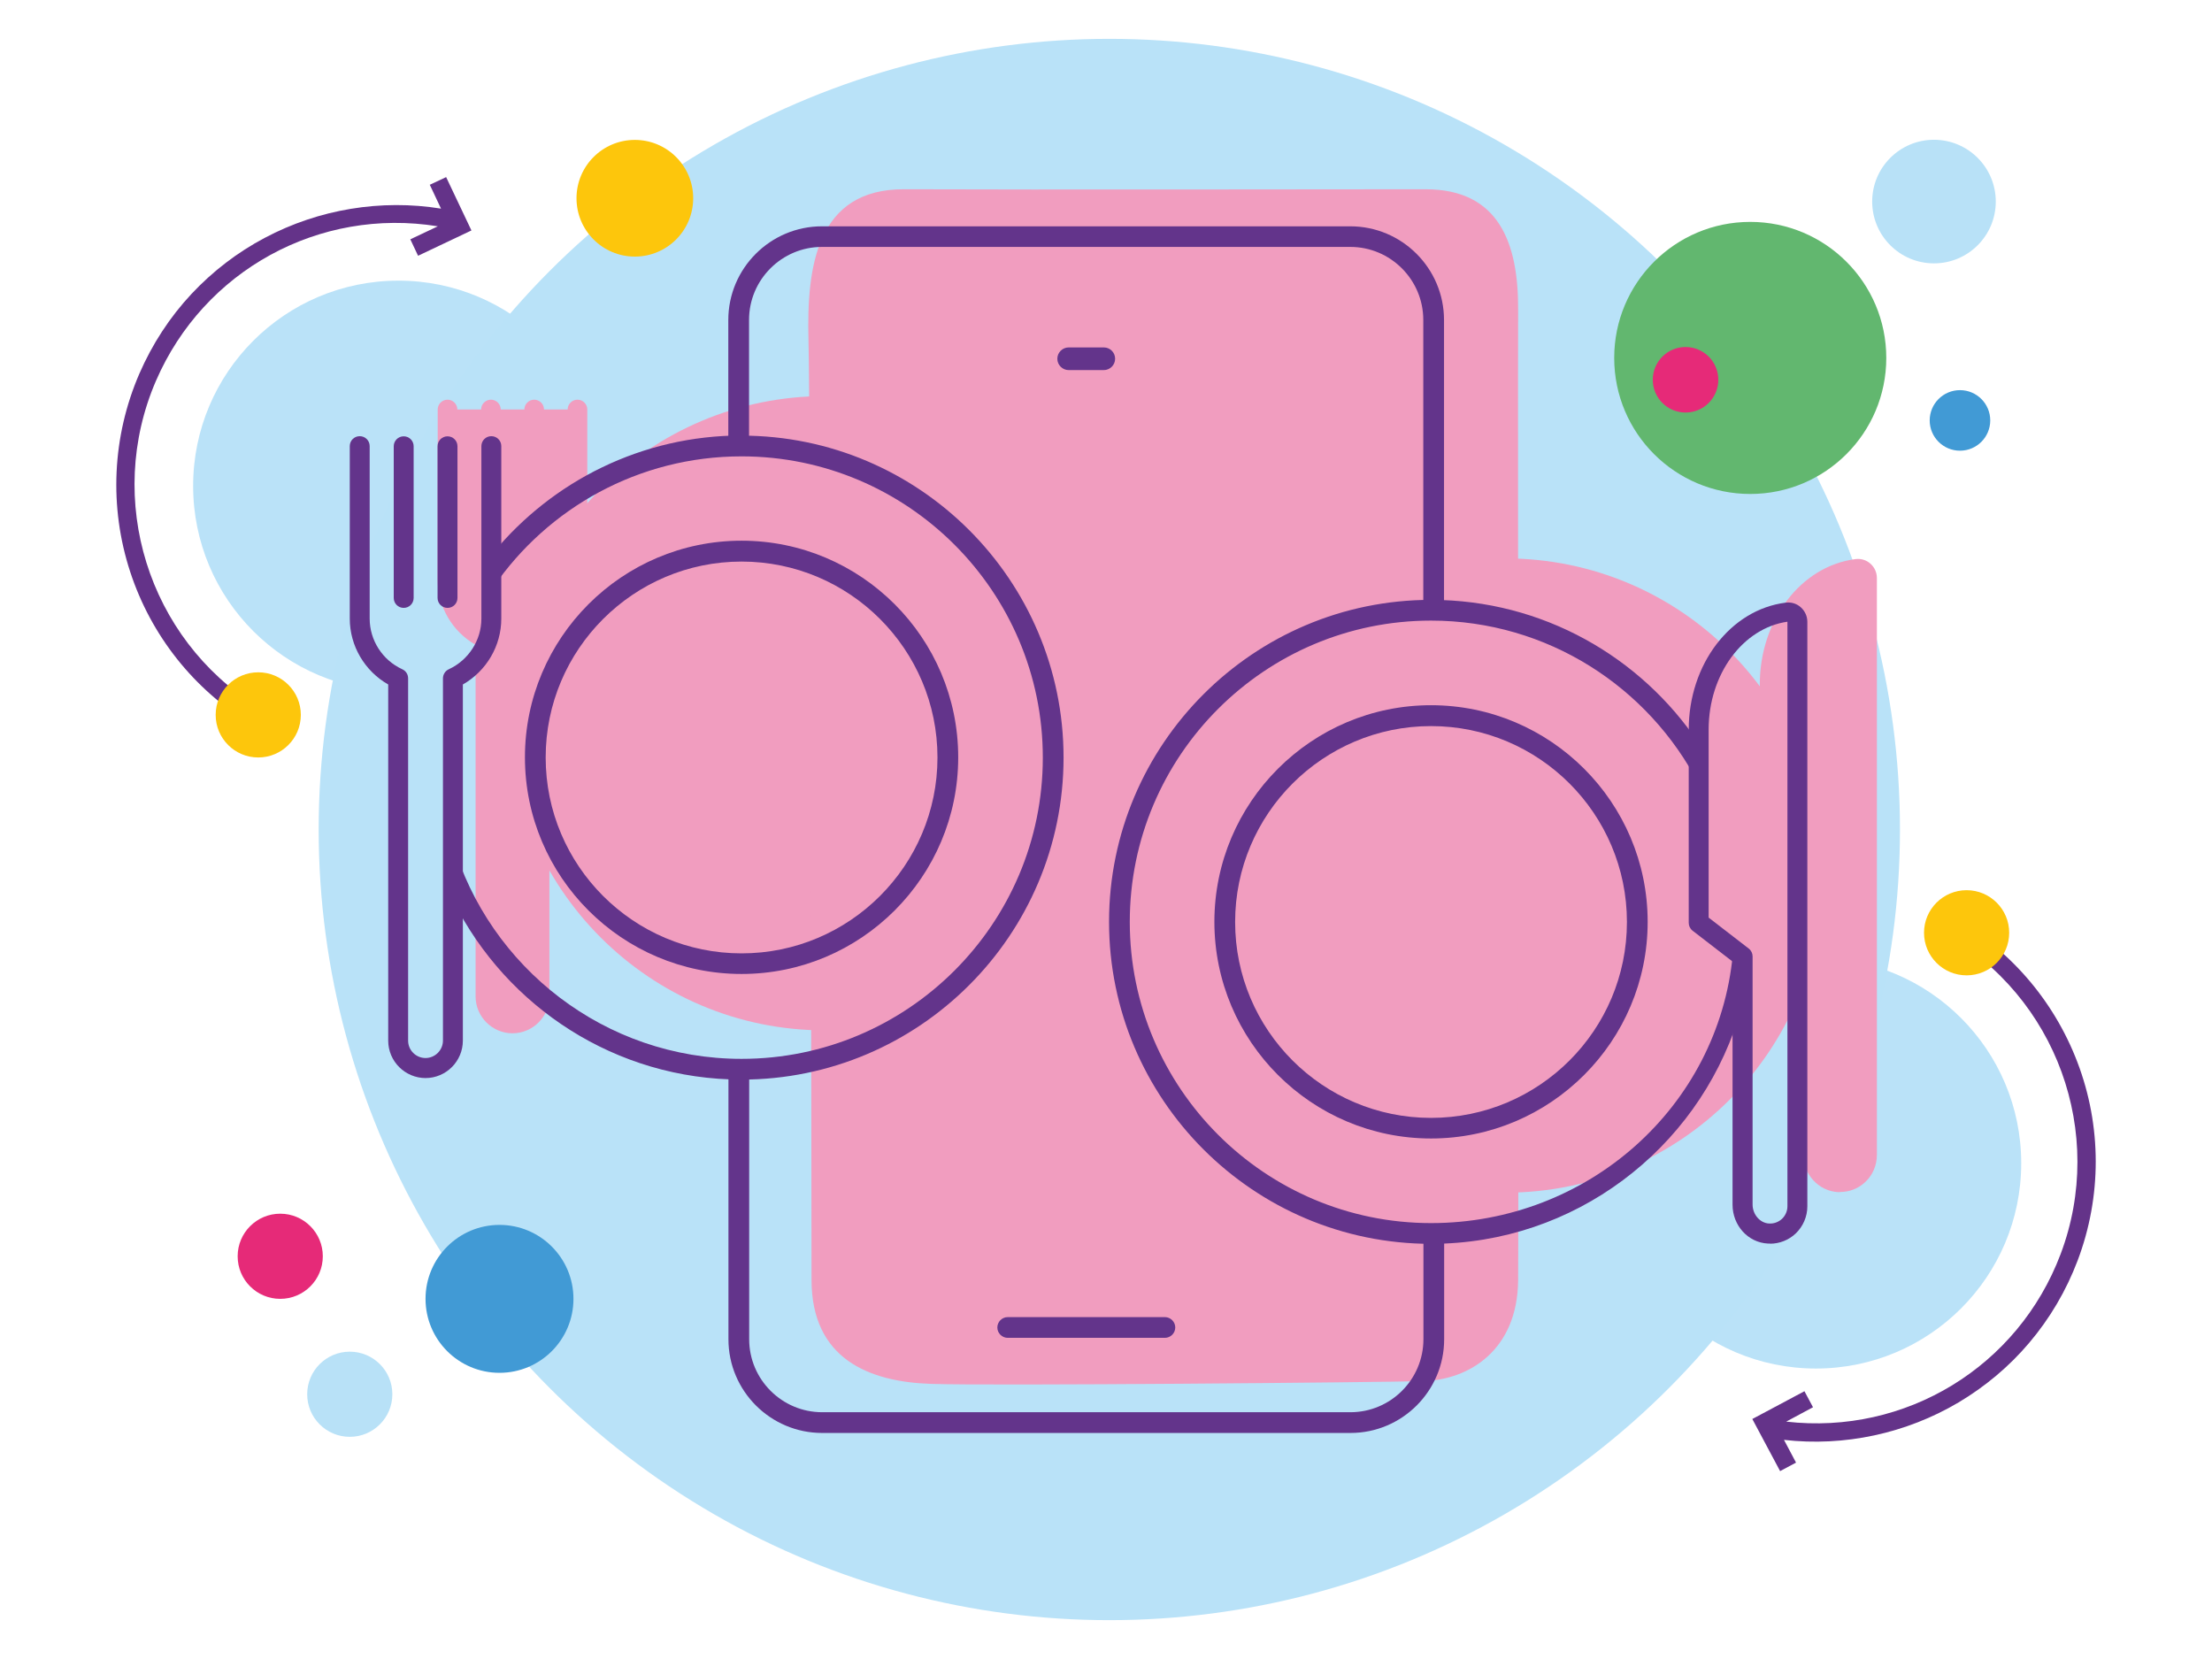 <?xml version="1.0" encoding="UTF-8"?>
<svg xmlns="http://www.w3.org/2000/svg" width="160" height="120" version="1.1" viewBox="0 0 160 120">
  <!-- Generator: Adobe Illustrator 28.6.0, SVG Export Plug-In . SVG Version: 1.2.0 Build 709)  -->
  <g>
    <g id="Warstwa_1">
      <circle cx="28.82" cy="35.15" r="14.85" fill="#bae2f8"/>
      <circle cx="131.35" cy="84.14" r="14.85" fill="#bae2f8"/>
      <circle cx="80.24" cy="60" r="57.19" fill="#b9e2f8"/>
      <g>
        <g>
          <path d="M41.77,29.62v12.32c0,1.89-1.13,3.52-2.74,4.26v25.87c0,1.08-.88,1.96-1.96,1.96s-1.96-.88-1.96-1.96c0,0,0-20.68,0-25.87-1.61-.74-2.74-2.37-2.74-4.26v-12.32" fill="#f19dbf"/>
          <path d="M37.07,74.74c-1.47,0-2.67-1.2-2.67-2.67v-25.43c-1.68-.96-2.74-2.75-2.74-4.7v-12.32c0-.39.32-.71.71-.71s.71.32.71.71v12.32c0,1.54.91,2.96,2.33,3.61.25.12.42.37.42.65v25.87c0,.69.56,1.24,1.24,1.24s1.24-.56,1.24-1.24v-25.87c0-.28.16-.53.42-.65,1.41-.65,2.33-2.07,2.33-3.61v-12.32c0-.39.32-.71.71-.71s.71.32.71.71v12.32c0,1.94-1.06,3.74-2.74,4.7v25.43c0,1.47-1.2,2.67-2.67,2.67Z" fill="#f19dbf"/>
        </g>
        <g>
          <path d="M35.51,41.16c-.39,0-.71-.32-.71-.71v-10.83c0-.39.32-.71.71-.71.39,0,.71.32.71.71v10.83c0,.39-.32.71-.71.71Z" fill="#f19dbf"/>
          <path d="M38.64,41.16c-.39,0-.71-.32-.71-.71v-10.83c0-.39.32-.71.71-.71.39,0,.71.32.71.71v10.83c0,.39-.32.71-.71.71Z" fill="#f19dbf"/>
        </g>
      </g>
      <circle cx="59.67" cy="51.59" r="22.94" fill="#f19dbf"/>
      <circle cx="108.88" cy="63.33" r="22.94" fill="#f19dbf"/>
      <g>
        <path d="M131.13,65.73v17.72c0,1.06.79,2.01,1.85,2.07,1.13.06,2.06-.84,2.06-1.96v-41.74c0-.4-.35-.71-.74-.66-3.55.44-6.31,4.02-6.31,8.37v13.79s3.13,2.41,3.13,2.41Z" fill="#f19dbf"/>
        <path d="M133.09,86.23s-.1,0-.14,0c-1.42-.08-2.53-1.3-2.53-2.78v-17.37l-2.85-2.2c-.18-.14-.28-.34-.28-.57v-13.79c0-4.68,2.98-8.58,6.93-9.08.39-.05.78.07,1.07.33.3.26.47.64.47,1.04v41.74c0,.73-.3,1.44-.83,1.94-.5.48-1.15.73-1.84.73Z" fill="#f19dbf"/>
      </g>
      <path d="M65.39,13.69c9.67.04,32.39,0,37.73,0s6.71,3.95,6.69,8.7c-.03,6.59.05,65.21,0,70.23s-3.52,7.19-6.87,7.28-31.15.35-35.61.2-8.63-1.8-8.63-7.53-.08-62.68-.22-67.98.59-10.93,6.92-10.9Z" fill="#f19dbf"/>
      <path d="M128.03,89.95s-.1,0-.15,0c-1.44-.07-2.56-1.31-2.56-2.81v-17.59l-2.89-2.23c-.18-.14-.28-.35-.28-.57v-13.97c0-4.74,3.02-8.69,7.02-9.19.4-.05.79.07,1.09.34.3.27.47.65.47,1.05v42.28c0,.74-.31,1.45-.84,1.96-.51.48-1.17.74-1.86.74ZM123.6,66.38l2.89,2.23c.18.14.28.35.28.57v17.95c0,.72.54,1.34,1.19,1.37.35.02.68-.1.94-.34.25-.24.39-.57.39-.91v-42.28c-3.22.46-5.7,3.79-5.7,7.81v13.61Z" fill="#63348b"/>
      <path d="M31.1,13.39l.8,1.7c-4.33-.7-8.84.04-12.74,2.11-1.99,1.05-3.77,2.42-5.3,4.05-1.58,1.69-2.85,3.64-3.78,5.78-1.97,4.55-2.2,9.64-.66,14.34,1.51,4.61,4.61,8.51,8.73,11l.45-1.26c-7.88-4.93-11.03-14.97-7.32-23.56,3.46-8,11.82-12.57,20.39-11.18l-1.99.94.56,1.19,3.86-1.83-1.83-3.86-1.19.56Z" fill="#643389"/>
      <path d="M129.92,105.81l-.88-1.66c4.36.5,8.83-.46,12.63-2.71,1.93-1.15,3.65-2.59,5.1-4.3,1.5-1.77,2.68-3.77,3.51-5.96,1.75-4.63,1.75-9.73-.02-14.36-1.73-4.53-5-8.28-9.24-10.58l-.39,1.28c8.11,4.55,11.72,14.44,8.42,23.19-3.08,8.16-11.22,13.11-19.85,12.12l1.94-1.04-.62-1.16-3.77,2.01,2.01,3.77,1.16-.62Z" fill="#643389"/>
      <circle cx="18.68" cy="51.71" r="3.08" fill="#fdc60c"/>
      <circle cx="142.25" cy="67.47" r="3.08" fill="#fdc60c"/>
      <circle cx="126.6" cy="25.89" r="9.84" fill="#62b76f"/>
      <circle cx="36.13" cy="93.95" r="5.35" fill="#419ad5"/>
      <circle cx="20.27" cy="90.87" r="3.08" fill="#e62a78"/>
      <circle cx="25.3" cy="100.85" r="3.08" fill="#b8e1f7"/>
      <circle cx="141.77" cy="30.41" r="2.19" fill="#419ad5"/>
      <circle cx="45.92" cy="14.34" r="4.22" fill="#fdc60c"/>
      <circle cx="139.89" cy="14.58" r="4.47" fill="#b8e1f7"/>
      <circle cx="121.92" cy="27.47" r="2.37" fill="#e62a78"/>
      <g>
        <path d="M84.26,96.77h-11.37c-.41,0-.75-.34-.75-.75s.34-.75.75-.75h11.37c.41,0,.75.34.75.75s-.34.75-.75.75Z" fill="#63348b"/>
        <path d="M79.84,26.77h-2.54c-.45,0-.82-.37-.82-.82s.37-.82.82-.82h2.54c.46,0,.82.37.82.82s-.37.82-.82.82Z" fill="#63348b"/>
        <path d="M103.51,82.35c-8.64,0-15.67-7.03-15.67-15.67s7.03-15.67,15.67-15.67,15.67,7.03,15.67,15.67-7.03,15.67-15.67,15.67ZM103.51,52.52c-7.81,0-14.17,6.35-14.17,14.17s6.35,14.17,14.17,14.17,14.17-6.35,14.17-14.17-6.35-14.17-14.17-14.17Z" fill="#63348b"/>
        <path d="M126.05,70.56v16.62c0,1.1.89,1.98,1.98,1.98s1.98-.89,1.98-1.98v-43c-3.94,0-7.14,3.82-7.14,8.52v13.97" fill="none"/>
        <path d="M53.64,70.45c-8.64,0-15.67-7.03-15.67-15.67s7.03-15.67,15.67-15.67,15.67,7.03,15.67,15.67-7.03,15.67-15.67,15.67ZM53.64,40.62c-7.81,0-14.17,6.35-14.17,14.17s6.35,14.17,14.17,14.17,14.17-6.36,14.17-14.17-6.35-14.17-14.17-14.17Z" fill="#63348b"/>
        <g>
          <path d="M54.18,32.14v-9c0-2.91,2.37-5.28,5.28-5.28h38.21c2.91,0,5.28,2.37,5.28,5.28v20.99l1.5-.04v-20.94c0-3.74-3.04-6.78-6.78-6.78h-38.21c-3.74,0-6.78,3.04-6.78,6.78v9h1.5Z" fill="#63348b"/>
          <path d="M102.96,89.39v7.48c0,2.91-2.37,5.28-5.28,5.28h-38.21c-2.91,0-5.28-2.37-5.28-5.28v-19.6h-1.5v19.6c0,3.74,3.04,6.78,6.78,6.78h38.21c3.74,0,6.78-3.04,6.78-6.78v-7.58l-1.5.1Z" fill="#63348b"/>
        </g>
        <path d="M53.64,31.5c-7.21,0-13.67,3.3-17.95,8.47v2.49c3.93-5.71,10.51-9.45,17.95-9.45,12.01,0,21.79,9.77,21.79,21.79s-9.77,21.79-21.79,21.79c-9.88,0-18.25-6.62-20.9-15.65l.08,4.28c3.83,7.62,11.72,12.87,20.82,12.87,12.84,0,23.29-10.45,23.29-23.29s-10.45-23.29-23.29-23.29Z" fill="#63348b"/>
        <g>
          <path d="M30.79,77.98c-1.49,0-2.71-1.21-2.71-2.71v-25.76c-1.7-.97-2.78-2.79-2.78-4.76v-12.48c0-.4.32-.72.72-.72s.72.32.72.72v12.48c0,1.56.92,3,2.36,3.66.26.12.42.37.42.66v26.2c0,.7.57,1.26,1.26,1.26s1.26-.57,1.26-1.26v-26.2c0-.28.16-.54.42-.66,1.43-.66,2.36-2.1,2.36-3.66v-12.48c0-.4.32-.72.72-.72s.72.32.72.72v12.48c0,1.97-1.08,3.79-2.78,4.76v25.76c0,1.49-1.21,2.71-2.71,2.71Z" fill="#63348b"/>
          <g>
            <path d="M29.2,43.97c-.4,0-.72-.32-.72-.72v-10.97c0-.4.32-.72.72-.72s.72.32.72.72v10.97c0,.4-.32.72-.72.72Z" fill="#63348b"/>
            <path d="M32.37,43.97c-.4,0-.72-.32-.72-.72v-10.97c0-.4.32-.72.72-.72s.72.32.72.72v10.97c0,.4-.32.72-.72.72Z" fill="#63348b"/>
          </g>
        </g>
        <path d="M125.52,69.4l-.18-.37c-1.05,11.05-10.51,19.44-21.83,19.44-12.01,0-21.79-9.77-21.79-21.79s9.77-21.79,21.79-21.79c8.42,0,15.74,4.81,19.36,11.82v-2.95c-4.18-6.25-11.3-10.37-19.36-10.37-12.84,0-23.29,10.45-23.29,23.29s10.45,23.29,23.29,23.29c10.39,0,19.2-6.84,22.2-16.24l-.19-4.33Z" fill="#63348b"/>
      </g>
    </g>
  </g>
</svg>